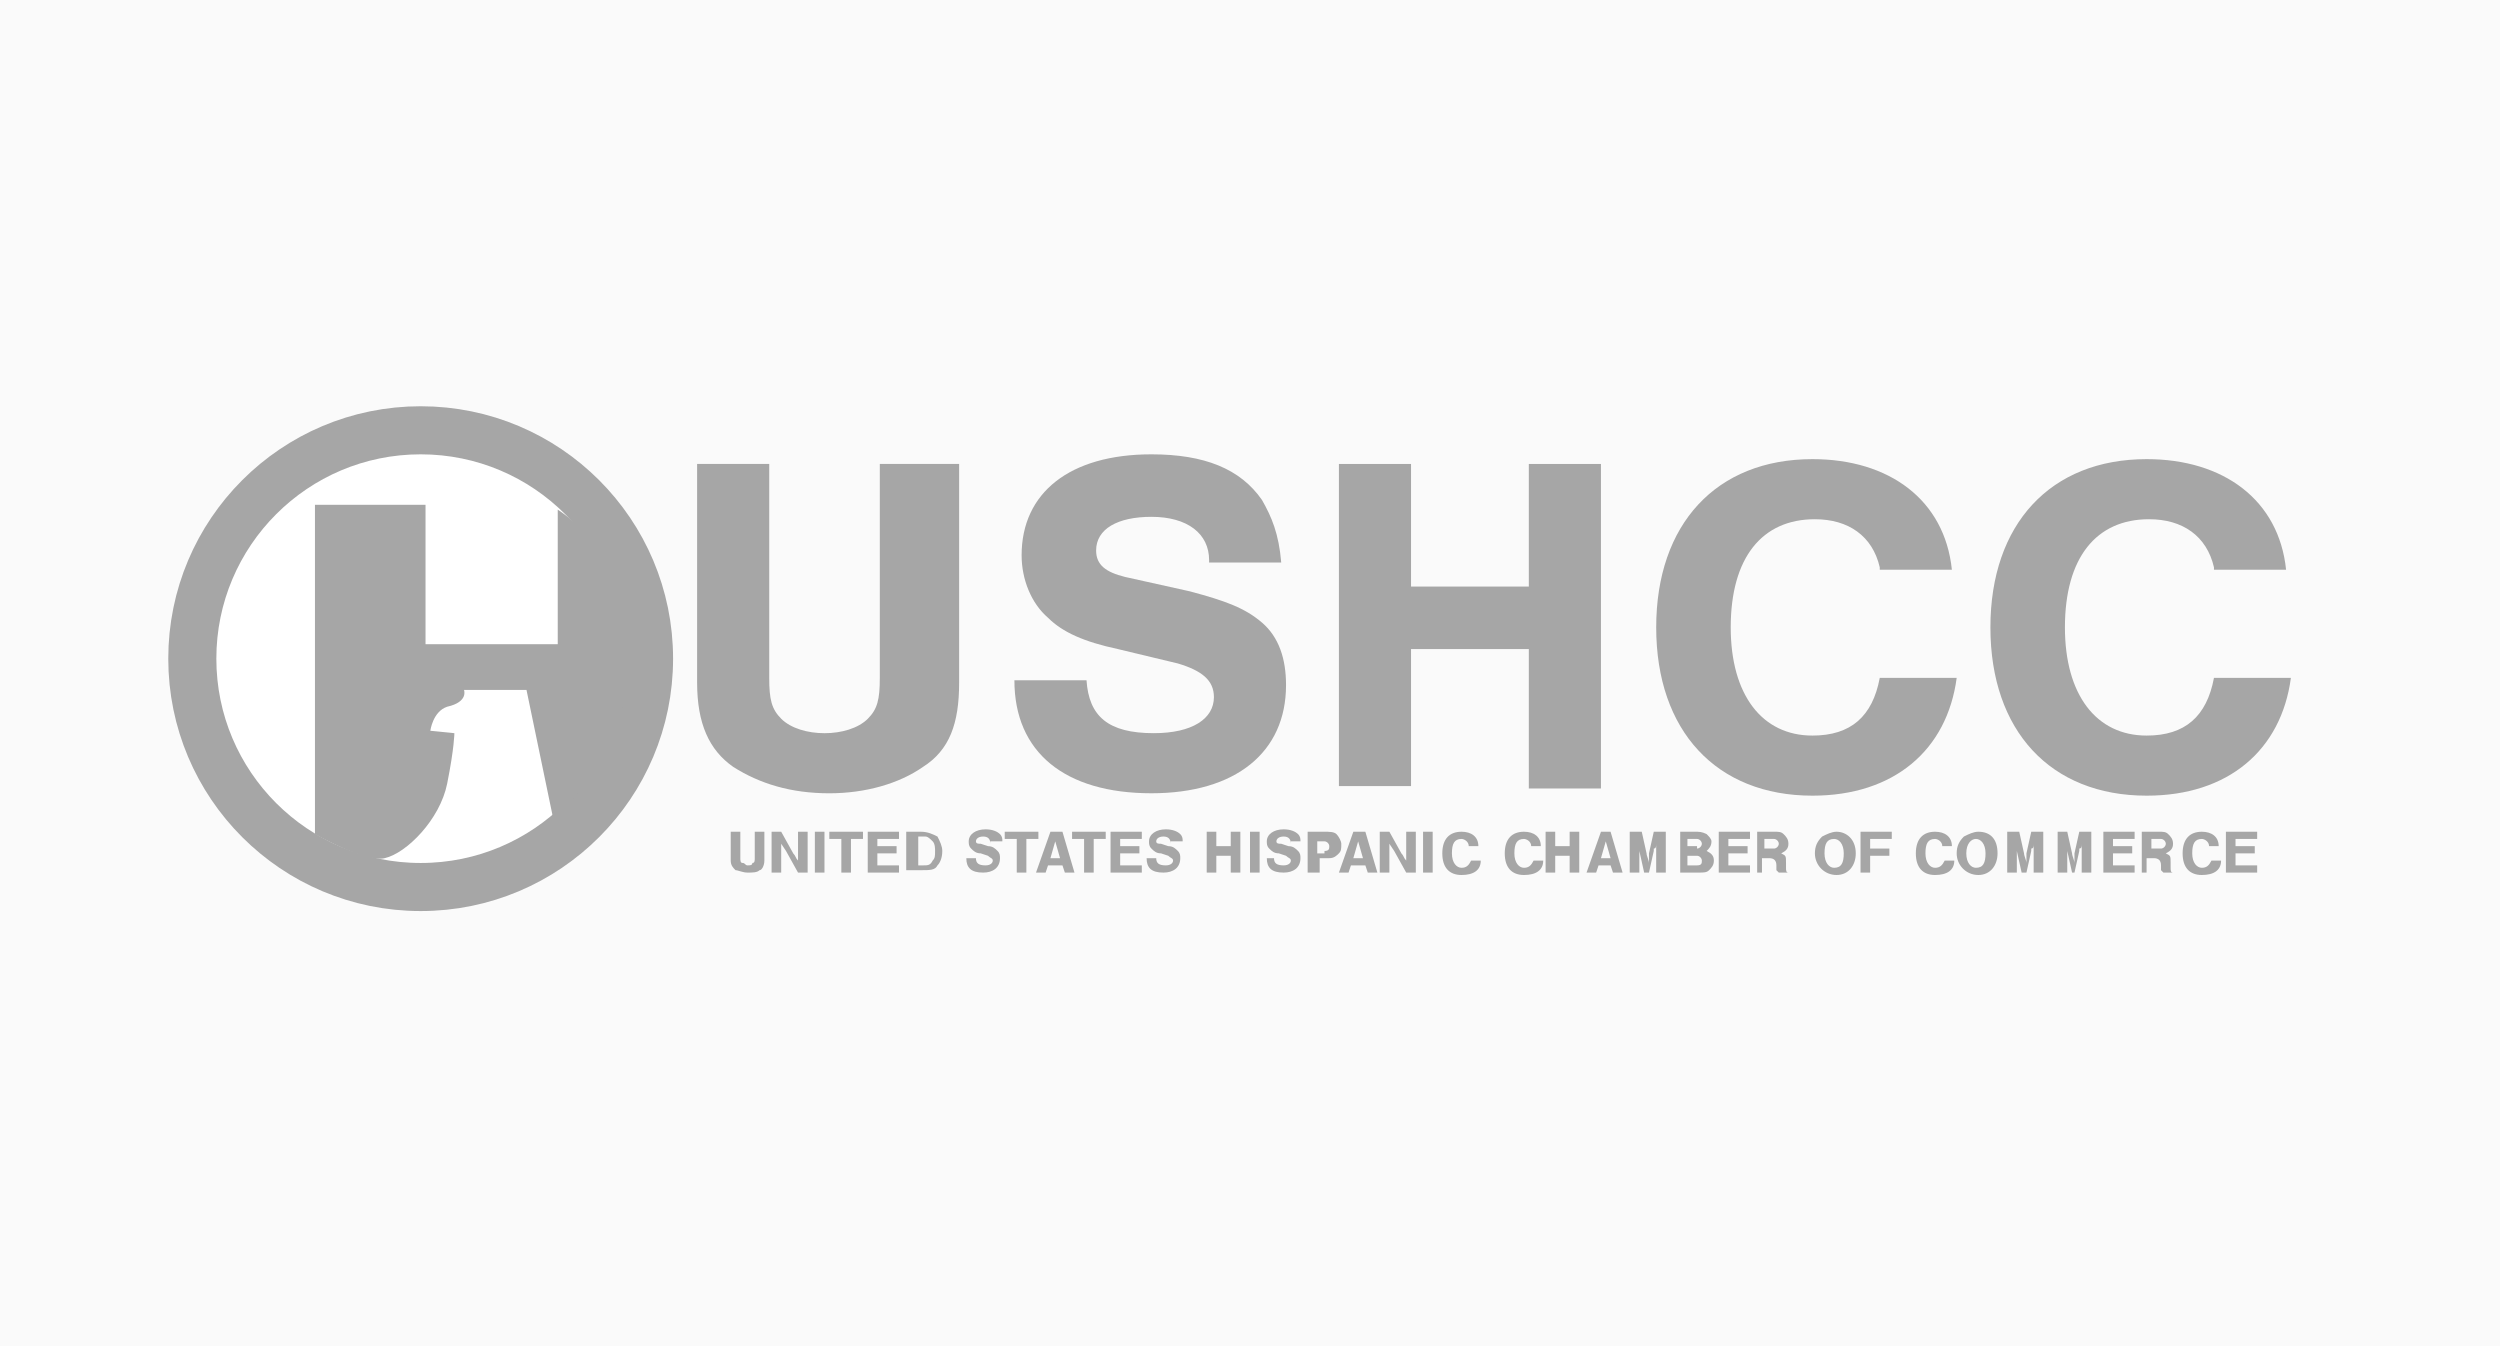 <svg width="104" height="56" viewBox="0 0 104 56" fill="none" xmlns="http://www.w3.org/2000/svg">
<rect x="0" y="0" width="104" height="56" fill="#333333" stroke="none"/>
<g clip-path="url(#clip0_7770_4329)">
<path d="M104 0H0V56H104V0Z" fill="#FAFAFA"/>
<path d="M39.9 19.301V28.401C39.9 30.101 39.5 31.201 38.4 31.901C37.4 32.601 36 33.001 34.5 33.001C32.9 33.001 31.6 32.601 30.5 31.901C29.5 31.201 29 30.101 29 28.401V19.301H32V28.201C32 29.101 32.1 29.501 32.5 29.901C32.9 30.301 33.6 30.501 34.3 30.501C35 30.501 35.7 30.301 36.1 29.901C36.5 29.501 36.6 29.101 36.6 28.201V19.301H39.9Z" fill="#A6A6A6"/>
<path d="M50.299 23.5V23.3C50.299 22.2 49.399 21.5 47.899 21.5C46.499 21.5 45.599 22 45.599 22.9C45.599 23.5 45.999 23.8 46.799 24L49.499 24.6C50.999 25 51.799 25.3 52.499 25.9C53.199 26.5 53.499 27.4 53.499 28.5C53.499 31.3 51.399 33 47.899 33C44.299 33 42.199 31.3 42.199 28.3H45.199C45.299 29.8 46.099 30.5 47.999 30.5C49.599 30.5 50.499 29.9 50.499 29C50.499 28.3 49.999 27.9 48.999 27.6L46.499 27C45.099 26.7 44.199 26.3 43.599 25.7C42.899 25.1 42.499 24.1 42.499 23.1C42.499 20.5 44.499 18.9 47.899 18.9C50.099 18.9 51.599 19.5 52.499 20.8C52.899 21.5 53.199 22.2 53.299 23.4H50.299V23.5Z" fill="#A6A6A6"/>
<path d="M58.699 26.901V32.701H55.699V19.301H58.699V24.401H63.599V19.301H66.599V32.801H63.599V27.001H58.699V26.901Z" fill="#A6A6A6"/>
<path d="M78.198 23.6C77.898 22.3 76.898 21.6 75.498 21.6C73.298 21.6 71.998 23.2 71.998 26.1C71.998 28.9 73.298 30.6 75.398 30.6C76.998 30.6 77.898 29.8 78.198 28.2H81.398C80.998 31.2 78.798 33.1 75.398 33.1C71.398 33.1 68.898 30.4 68.898 26.1C68.898 21.8 71.398 19.1 75.398 19.1C78.598 19.1 80.898 20.8 81.198 23.7H78.198V23.6Z" fill="#A6A6A6"/>
<path d="M92.101 23.6C91.801 22.3 90.801 21.6 89.401 21.6C87.201 21.6 85.901 23.2 85.901 26.1C85.901 28.9 87.201 30.6 89.301 30.6C90.901 30.6 91.801 29.8 92.101 28.2H95.301C94.901 31.2 92.701 33.1 89.301 33.1C85.301 33.1 82.801 30.4 82.801 26.1C82.801 21.8 85.301 19.1 89.301 19.1C92.501 19.1 94.801 20.8 95.101 23.7H92.101V23.6Z" fill="#A6A6A6"/>
<path d="M31.798 34.6V35.8C31.798 36 31.698 36.2 31.598 36.2C31.498 36.3 31.298 36.3 31.098 36.3C30.898 36.3 30.698 36.2 30.598 36.2C30.498 36.1 30.398 36 30.398 35.8V34.6H30.798V35.7C30.798 35.8 30.798 35.9 30.898 35.9C30.998 35.9 30.998 36 31.098 36C31.198 36 31.298 36 31.298 35.9C31.398 35.9 31.398 35.8 31.398 35.7V34.6H31.798Z" fill="#A6A6A6"/>
<path d="M33.198 36.3L32.698 35.4L32.498 35.1C32.498 35.2 32.498 35.3 32.498 35.3C32.498 35.4 32.498 35.5 32.498 35.6V36.3H32.098V34.6H32.498L32.998 35.5C33.098 35.6 33.098 35.7 33.198 35.8C33.198 35.7 33.198 35.7 33.198 35.6V35.5V35.4V34.6H33.598V36.3H33.198Z" fill="#A6A6A6"/>
<path d="M34.298 36.3H33.898V34.6H34.298V36.3Z" fill="#A6A6A6"/>
<path d="M35.4 36.3H35V34.9H34.5V34.6H35.9V34.9H35.4V36.3Z" fill="#A6A6A6"/>
<path d="M37.398 34.9H36.498V35.2H37.298V35.5H36.498V36H37.398V36.3H36.098V34.6H37.398V34.9Z" fill="#A6A6A6"/>
<path d="M37.699 34.6H38.299C38.599 34.6 38.799 34.7 38.999 34.8C39.099 35 39.199 35.2 39.199 35.4C39.199 35.7 39.099 35.9 38.999 36C38.899 36.2 38.699 36.2 38.299 36.2H37.699V34.6ZM38.399 36C38.599 36 38.699 36 38.799 35.8C38.899 35.7 38.899 35.6 38.899 35.4C38.899 35.3 38.899 35.1 38.799 35C38.699 34.9 38.599 34.8 38.499 34.8H38.199V36H38.399Z" fill="#A6A6A6"/>
<path d="M41.199 35.1C41.199 34.9 41.099 34.8 40.899 34.8C40.699 34.8 40.599 34.9 40.599 35C40.599 35.1 40.699 35.1 40.799 35.1L41.099 35.2C41.299 35.2 41.399 35.3 41.499 35.4C41.599 35.5 41.599 35.6 41.599 35.7C41.599 36.1 41.299 36.3 40.899 36.3C40.399 36.3 40.199 36.1 40.199 35.7H40.599C40.599 35.9 40.699 36 40.999 36C41.199 36 41.299 35.9 41.299 35.8C41.299 35.7 41.199 35.7 41.099 35.6L40.799 35.5C40.599 35.5 40.499 35.4 40.399 35.3C40.299 35.2 40.299 35.1 40.299 35C40.299 34.7 40.599 34.5 40.999 34.5C41.299 34.5 41.499 34.6 41.599 34.7C41.699 34.8 41.699 34.9 41.699 35H41.199V35.1Z" fill="#A6A6A6"/>
<path d="M42.697 36.3H42.297V34.9H41.797V34.6H43.197V34.9H42.697V36.3Z" fill="#A6A6A6"/>
<path d="M43.598 36L43.498 36.3H43.098L43.698 34.6H44.198L44.698 36.3H44.298L44.198 36H43.598ZM43.898 35L43.698 35.7H44.098L43.898 35Z" fill="#A6A6A6"/>
<path d="M45.498 36.3H45.098V34.9H44.598V34.6H45.998V34.9H45.498V36.3Z" fill="#A6A6A6"/>
<path d="M47.499 34.9H46.599V35.2H47.399V35.5H46.599V36H47.499V36.3H46.199V34.6H47.499V34.9Z" fill="#A6A6A6"/>
<path d="M48.699 35.1C48.699 34.9 48.599 34.8 48.399 34.8C48.199 34.8 48.099 34.9 48.099 35C48.099 35.1 48.199 35.1 48.299 35.1L48.599 35.2C48.799 35.2 48.899 35.3 48.999 35.4C49.099 35.5 49.099 35.6 49.099 35.7C49.099 36.1 48.799 36.3 48.399 36.3C47.899 36.3 47.699 36.1 47.699 35.7H48.099C48.099 35.9 48.199 36 48.499 36C48.699 36 48.799 35.9 48.799 35.8C48.799 35.7 48.699 35.7 48.599 35.6L48.299 35.5C48.099 35.5 47.999 35.4 47.899 35.3C47.799 35.2 47.799 35.1 47.799 35C47.799 34.7 48.099 34.5 48.499 34.5C48.799 34.5 48.999 34.6 49.099 34.7C49.199 34.8 49.199 34.9 49.199 35H48.699V35.1Z" fill="#A6A6A6"/>
<path d="M50.599 35.6V36.3H50.199V34.6H50.599V35.2H51.199V34.6H51.599V36.3H51.199V35.6H50.599Z" fill="#A6A6A6"/>
<path d="M52.4 36.3H52V34.6H52.4V36.3Z" fill="#A6A6A6"/>
<path d="M53.699 35.1C53.699 34.9 53.599 34.8 53.399 34.8C53.199 34.8 53.099 34.9 53.099 35C53.099 35.1 53.199 35.1 53.299 35.1L53.599 35.2C53.799 35.2 53.899 35.3 53.999 35.4C54.099 35.5 54.099 35.6 54.099 35.7C54.099 36.1 53.799 36.3 53.399 36.3C52.899 36.3 52.699 36.1 52.699 35.7H52.999C52.999 35.9 53.099 36 53.399 36C53.599 36 53.699 35.9 53.699 35.8C53.699 35.7 53.599 35.7 53.499 35.6L53.199 35.5C52.999 35.5 52.899 35.4 52.799 35.3C52.699 35.2 52.699 35.1 52.699 35C52.699 34.7 52.999 34.5 53.399 34.5C53.699 34.5 53.899 34.6 53.999 34.7C54.099 34.8 54.099 34.9 54.099 35H53.699V35.1Z" fill="#A6A6A6"/>
<path d="M54.798 36.3H54.398V34.6H55.098C55.298 34.6 55.498 34.6 55.598 34.7C55.698 34.8 55.798 35 55.798 35.1C55.798 35.3 55.798 35.4 55.698 35.5C55.598 35.6 55.498 35.7 55.298 35.7H54.898V36.3H54.798ZM55.098 35.4C55.298 35.4 55.298 35.3 55.298 35.2C55.298 35.1 55.198 35 55.098 35H54.798V35.5H55.098V35.4Z" fill="#A6A6A6"/>
<path d="M56.199 36L56.099 36.3H55.699L56.299 34.6H56.799L57.299 36.3H56.899L56.799 36H56.199ZM56.499 35L56.299 35.7H56.699L56.499 35Z" fill="#A6A6A6"/>
<path d="M58.498 36.3L57.998 35.4L57.798 35.1C57.798 35.2 57.798 35.3 57.798 35.3C57.798 35.4 57.798 35.5 57.798 35.6V36.3H57.398V34.6H57.798L58.298 35.5C58.398 35.6 58.398 35.7 58.498 35.8C58.498 35.7 58.498 35.7 58.498 35.6V35.5V35.4V34.6H58.898V36.3H58.498Z" fill="#A6A6A6"/>
<path d="M59.599 36.3H59.199V34.6H59.599V36.3Z" fill="#A6A6A6"/>
<path d="M61.1 35.2C61.1 35 60.9 34.9 60.8 34.9C60.5 34.9 60.4 35.1 60.4 35.5C60.4 35.9 60.6 36.1 60.8 36.1C61 36.1 61.1 36 61.2 35.8H61.6C61.6 36.2 61.3 36.4 60.8 36.4C60.3 36.4 60 36.1 60 35.5C60 34.9 60.3 34.6 60.8 34.6C61.2 34.6 61.5 34.8 61.5 35.2H61.1Z" fill="#A6A6A6"/>
<path d="M63.698 35.2C63.698 35 63.498 34.9 63.398 34.9C63.098 34.9 62.998 35.1 62.998 35.5C62.998 35.9 63.198 36.1 63.398 36.1C63.598 36.1 63.698 36 63.798 35.8H64.198C64.198 36.2 63.898 36.4 63.398 36.4C62.898 36.4 62.598 36.1 62.598 35.5C62.598 34.9 62.898 34.6 63.398 34.6C63.798 34.6 64.098 34.8 64.098 35.2H63.698Z" fill="#A6A6A6"/>
<path d="M64.697 35.6V36.3H64.297V34.6H64.697V35.2H65.297V34.6H65.697V36.3H65.297V35.6H64.697Z" fill="#A6A6A6"/>
<path d="M66.5 36L66.4 36.3H66L66.6 34.6H67L67.5 36.3H67.1L67 36H66.5ZM66.8 35L66.6 35.7H67L66.8 35Z" fill="#A6A6A6"/>
<path d="M68.397 36.3L68.197 35.4C68.197 35.3 68.197 35.3 68.197 35.2C68.197 35.1 68.197 35.1 68.197 35.1C68.197 35.2 68.197 35.2 68.197 35.2V35.4V36.3H67.797V34.6H68.297L68.497 35.5C68.497 35.6 68.597 35.8 68.597 35.9V35.8V35.7V35.6C68.597 35.5 68.597 35.5 68.597 35.5L68.797 34.6H69.297V36.3H68.897V35.4V35.2V35.1C68.897 35.2 68.897 35.3 68.797 35.3V35.4L68.597 36.3H68.397Z" fill="#A6A6A6"/>
<path d="M69.797 34.6H70.497C70.697 34.6 70.797 34.6 70.997 34.7C71.097 34.8 71.197 34.9 71.197 35C71.197 35.2 71.097 35.3 70.997 35.4C71.197 35.5 71.297 35.6 71.297 35.8C71.297 36 71.197 36.1 71.097 36.2C70.997 36.3 70.897 36.3 70.597 36.3H69.897V34.6H69.797ZM70.597 35.3C70.697 35.3 70.797 35.2 70.797 35.1C70.797 35 70.697 34.9 70.597 34.9H70.197V35.2H70.597V35.3ZM70.597 36C70.797 36 70.797 35.9 70.797 35.8C70.797 35.7 70.697 35.6 70.597 35.6H70.197V36H70.597Z" fill="#A6A6A6"/>
<path d="M72.8 34.9H71.9V35.2H72.7V35.5H71.9V36H72.8V36.3H71.5V34.6H72.8V34.9Z" fill="#A6A6A6"/>
<path d="M73.498 36.3H73.098V34.6H73.798C73.998 34.6 74.098 34.6 74.198 34.7C74.298 34.8 74.398 34.9 74.398 35.1C74.398 35.3 74.298 35.4 74.098 35.5C74.298 35.6 74.298 35.6 74.298 35.9V36.1C74.298 36.2 74.298 36.3 74.398 36.3H73.998L73.898 36.2V36C73.898 35.8 73.798 35.7 73.598 35.7H73.298V36.3H73.498ZM73.798 35.3C73.898 35.3 73.998 35.2 73.998 35.1C73.998 35 73.898 34.9 73.798 34.9H73.398V35.3H73.798Z" fill="#A6A6A6"/>
<path d="M77.2 35.5C77.2 36 76.9 36.4 76.4 36.4C75.9 36.4 75.5 36 75.5 35.5C75.5 35.2 75.6 35 75.8 34.8C76 34.7 76.2 34.6 76.4 34.6C76.8 34.6 77.2 34.9 77.2 35.5ZM75.9 35.5C75.9 35.9 76.1 36.1 76.3 36.1C76.6 36.1 76.7 35.9 76.7 35.5C76.7 35.1 76.5 34.9 76.3 34.9C76 34.9 75.9 35.1 75.9 35.5Z" fill="#A6A6A6"/>
<path d="M78.698 34.9H77.798V35.3H78.598V35.6H77.798V36.3H77.398V34.6H78.698V34.9Z" fill="#A6A6A6"/>
<path d="M80.799 35.2C80.799 35 80.599 34.9 80.499 34.9C80.199 34.9 80.099 35.1 80.099 35.5C80.099 35.9 80.299 36.1 80.499 36.1C80.699 36.1 80.799 36 80.899 35.8H81.299C81.299 36.2 80.999 36.4 80.499 36.4C79.999 36.4 79.699 36.1 79.699 35.5C79.699 34.9 79.999 34.6 80.499 34.6C80.899 34.6 81.199 34.8 81.199 35.2H80.799Z" fill="#A6A6A6"/>
<path d="M83.098 35.5C83.098 36 82.798 36.4 82.298 36.4C81.798 36.4 81.398 36 81.398 35.5C81.398 35.2 81.498 35 81.698 34.8C81.898 34.7 82.098 34.6 82.298 34.6C82.798 34.6 83.098 34.9 83.098 35.5ZM81.798 35.5C81.798 35.9 81.998 36.1 82.198 36.1C82.498 36.1 82.598 35.9 82.598 35.5C82.598 35.1 82.398 34.9 82.198 34.9C81.998 34.9 81.798 35.1 81.798 35.5Z" fill="#A6A6A6"/>
<path d="M84.1 36.3L83.9 35.4C83.9 35.3 83.9 35.3 83.9 35.2C83.9 35.1 83.9 35.1 83.9 35.1C83.9 35.2 83.9 35.2 83.9 35.2V35.4V36.3H83.5V34.6H84L84.2 35.5C84.2 35.6 84.3 35.8 84.3 35.9V35.8V35.7V35.6C84.3 35.5 84.3 35.5 84.3 35.5L84.5 34.6H85V36.3H84.6V35.4V35.2V35.1C84.6 35.2 84.6 35.3 84.5 35.3V35.4L84.3 36.3H84.1Z" fill="#A6A6A6"/>
<path d="M86.198 36.3L85.998 35.4C85.998 35.3 85.998 35.3 85.998 35.2C85.998 35.1 85.998 35.1 85.998 35.1C85.998 35.2 85.998 35.2 85.998 35.2V35.4V36.3H85.598V34.6H85.998L86.198 35.5C86.198 35.6 86.298 35.8 86.298 35.9V35.8V35.7V35.6C86.298 35.5 86.298 35.5 86.298 35.5L86.498 34.6H86.998V36.3H86.598V35.4V35.2V35.1C86.598 35.2 86.598 35.3 86.498 35.3V35.4L86.298 36.3H86.198Z" fill="#A6A6A6"/>
<path d="M88.8 34.9H87.9V35.2H88.7V35.5H87.9V36H88.8V36.3H87.5V34.6H88.8V34.9Z" fill="#A6A6A6"/>
<path d="M89.498 36.3H89.098V34.6H89.798C89.998 34.6 90.098 34.6 90.198 34.7C90.298 34.8 90.398 34.9 90.398 35.1C90.398 35.3 90.298 35.4 90.098 35.5C90.298 35.6 90.298 35.6 90.298 35.9V36.1C90.298 36.2 90.298 36.3 90.398 36.3H89.998L89.898 36.2V36C89.898 35.8 89.798 35.7 89.598 35.7H89.298V36.3H89.498ZM89.898 35.3C89.998 35.3 90.098 35.2 90.098 35.1C90.098 35 89.998 34.9 89.898 34.9H89.498V35.3H89.898Z" fill="#A6A6A6"/>
<path d="M91.897 35.2C91.897 35 91.697 34.9 91.597 34.9C91.297 34.9 91.197 35.1 91.197 35.5C91.197 35.9 91.397 36.1 91.597 36.1C91.797 36.1 91.897 36 91.997 35.8H92.397C92.397 36.2 92.097 36.4 91.597 36.4C91.097 36.4 90.797 36.1 90.797 35.5C90.797 34.9 91.097 34.6 91.597 34.6C91.997 34.6 92.297 34.8 92.297 35.2H91.897Z" fill="#A6A6A6"/>
<path d="M93.898 34.9H92.998V35.2H93.798V35.5H92.998V36H93.898V36.3H92.598V34.6H93.898V34.9Z" fill="#A6A6A6"/>
<path d="M17.5 36.9C22.747 36.9 27 32.647 27 27.4C27 22.154 22.747 17.9 17.5 17.9C12.253 17.9 8 22.154 8 27.4C8 32.647 12.253 36.9 17.5 36.9Z" fill="white" stroke="#A6A6A6" stroke-width="2" stroke-miterlimit="10"/>
<path d="M23.202 21.2V26.8H17.702V21H13.102V34.7C13.102 34.7 15.202 35.9 16.002 35.7C16.902 35.5 18.302 34.1 18.602 32.6C18.902 31.1 18.902 30.5 18.902 30.5L17.902 30.4C17.902 30.4 18.002 29.6 18.602 29.4C19.502 29.2 19.302 28.7 19.302 28.7H21.902L23.002 34C23.002 34 25.302 32.2 25.802 29.9C26.302 27.8 26.302 26.8 25.902 25C25.402 23.3 24.402 22 23.202 21.2Z" fill="#A6A6A6"/>
</g>
<defs>
<clipPath id="clip0_7770_4329">
<rect width="104" height="56" fill="white"/>
</clipPath>
</defs>
</svg>
